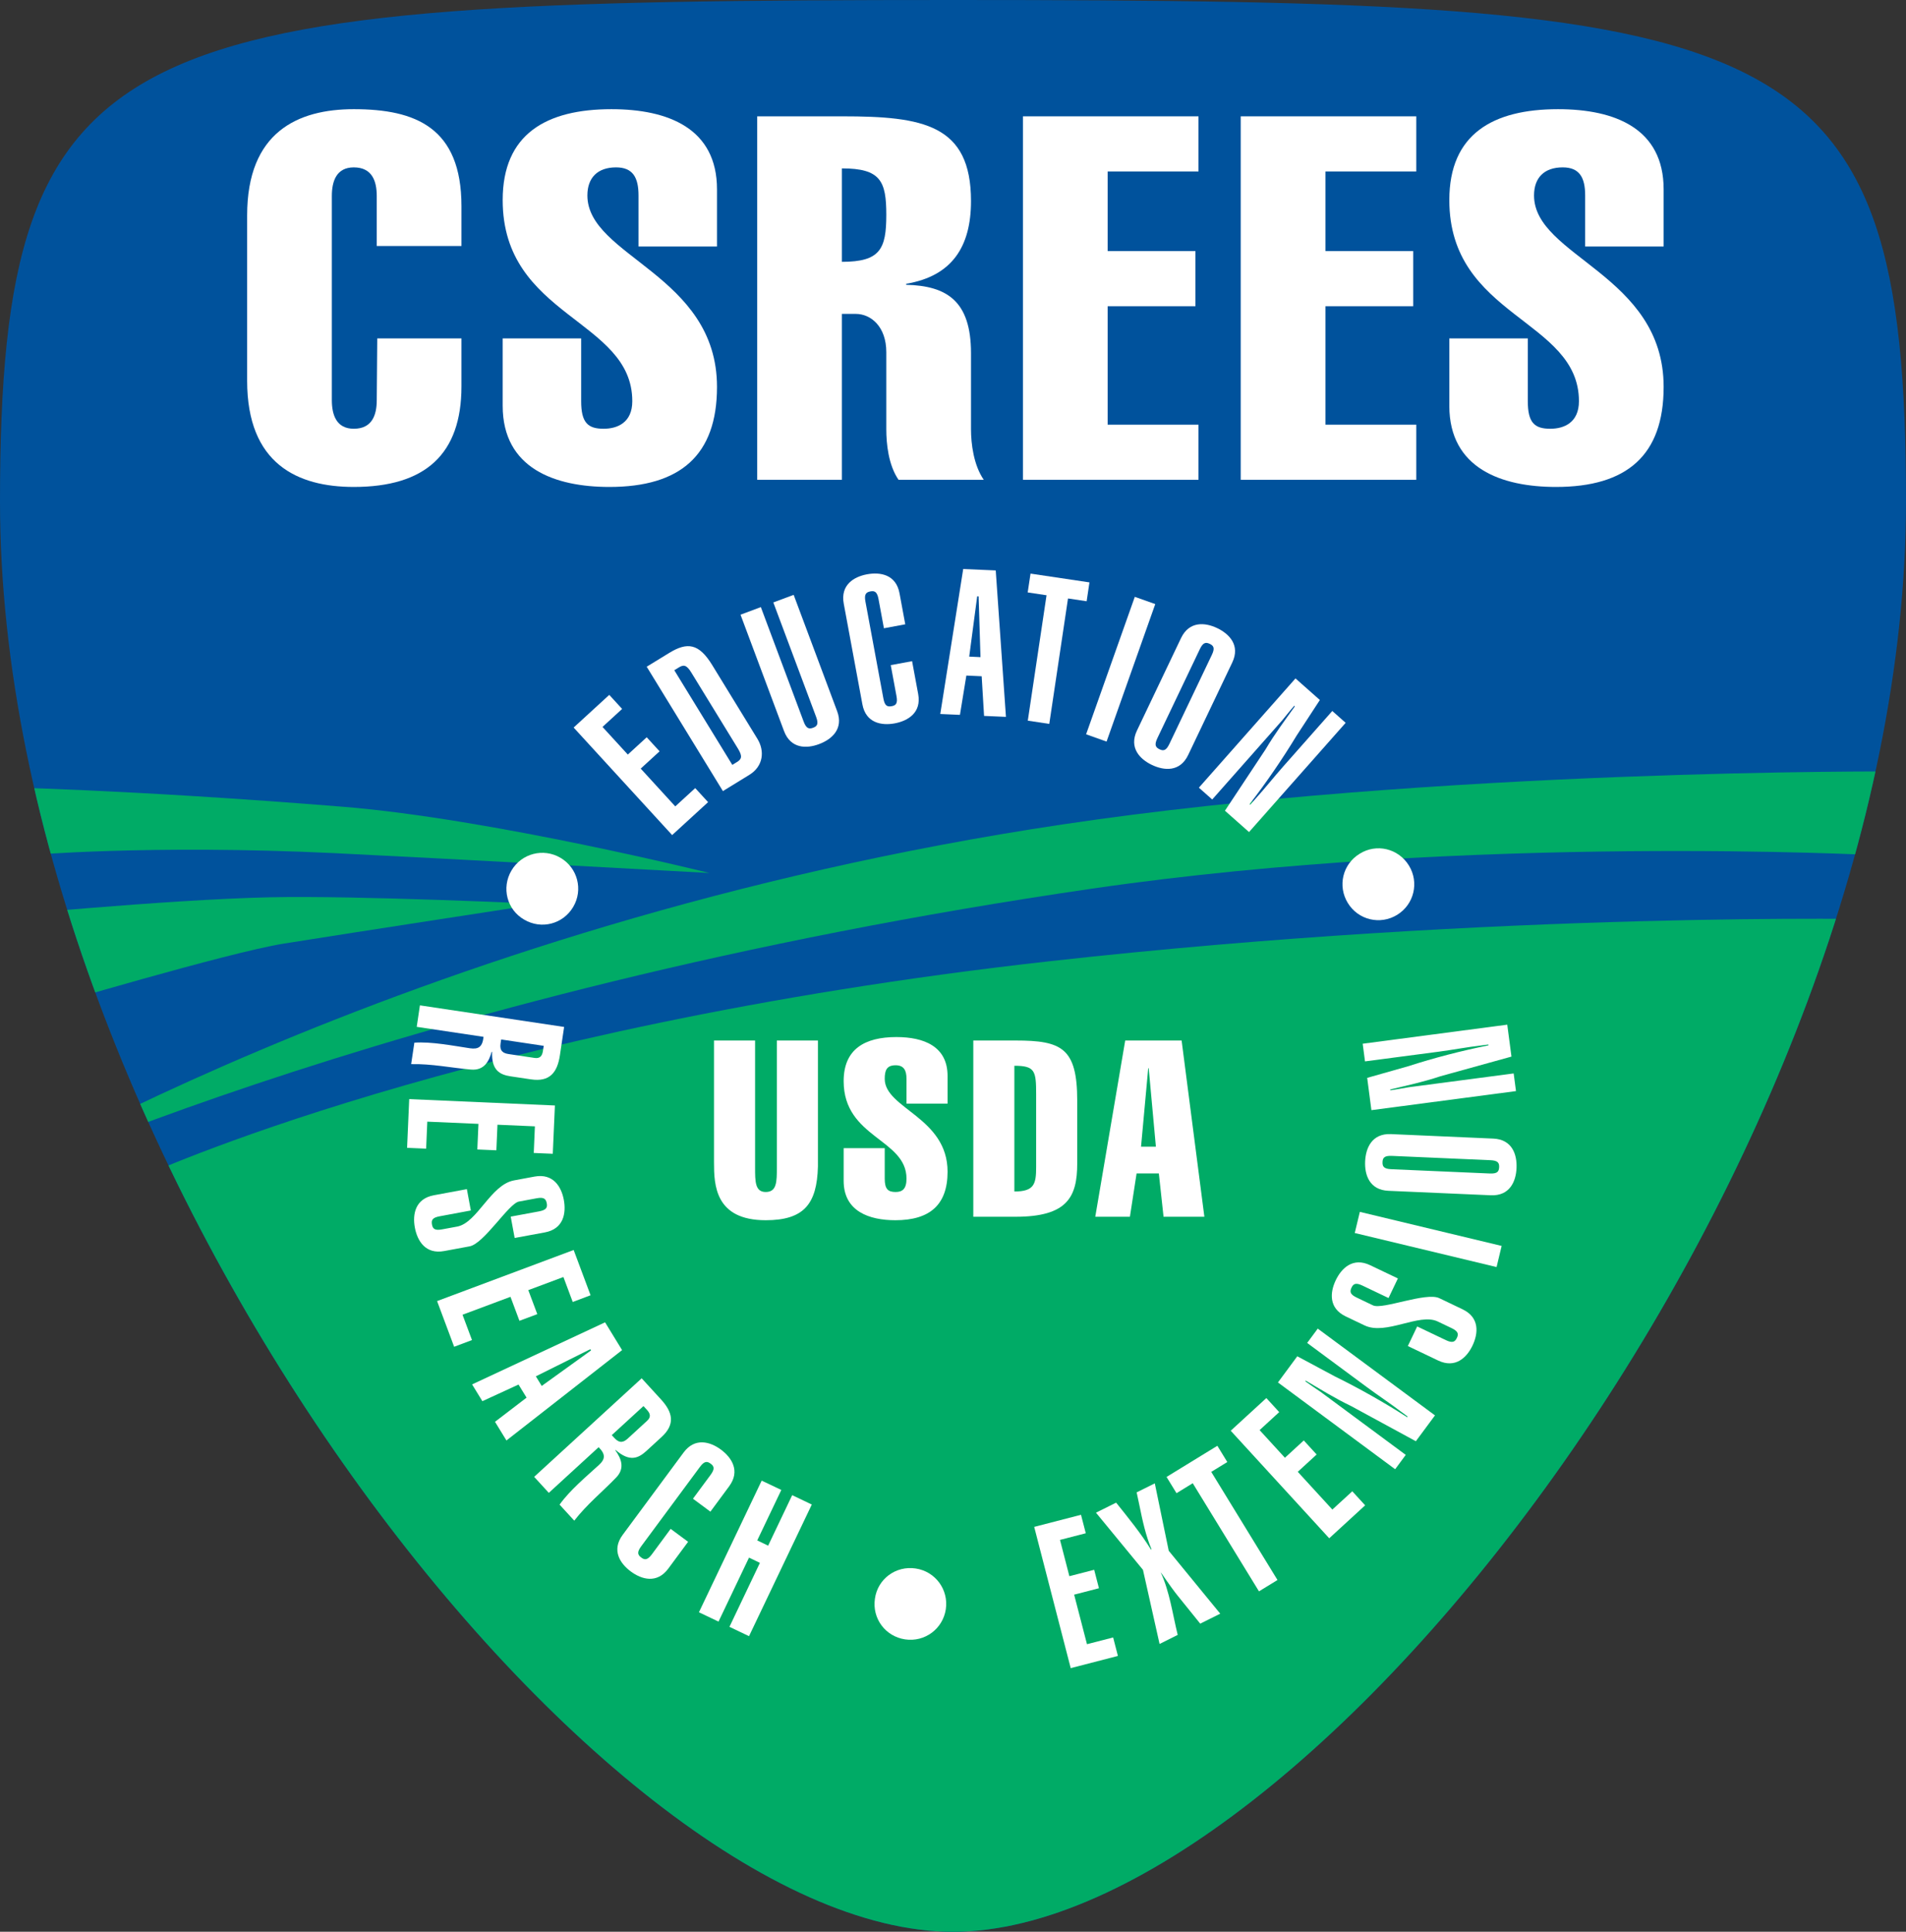 <?xml version="1.0" encoding="utf-8"?>
<!-- Generator: Adobe Illustrator 13.0.0, SVG Export Plug-In . SVG Version: 6.00 Build 14948)  -->
<!DOCTYPE svg PUBLIC "-//W3C//DTD SVG 1.1//EN" "http://www.w3.org/Graphics/SVG/1.1/DTD/svg11.dtd">
<svg version="1.1" id="Layer_1" xmlns="http://www.w3.org/2000/svg" xmlns:xlink="http://www.w3.org/1999/xlink" x="0px" y="0px"
	 width="710.707px" height="720px" viewBox="0 0 710.707 720" enable-background="new 0 0 710.707 720" xml:space="preserve">
<rect x="0" y="0" width="710.707" height="720" fill="#333333" stroke="none"/>
<g>
	<defs>
		<path id="SVGID_1_" d="M0,186.961C0,9.285,44.42,0,355.365,0c310.928,0,355.342,8.957,355.342,186.961
			C710.707,431.279,488.613,720,355.365,720C222.098,720,0,431.264,0,186.961z"/>
	</defs>
	<use xlink:href="#SVGID_1_"  overflow="visible" fill="#00529C"/>
	<clipPath id="SVGID_2_">
		<use xlink:href="#SVGID_1_"  overflow="visible"/>
	</clipPath>
	<g clip-path="url(#SVGID_2_)">
		<path fill="#00AB66" d="M707.053,287.539c0,0-171.574-1.084-310.928,19.752C148.523,344.295-16.818,447.955-16.818,447.955
			s157.258-77.979,424.455-116.809c141.486-20.566,292.844-12.34,292.844-12.34L707.053,287.539z"/>
		<path fill="#00AB66" d="M52.277,438.898c0,0,120.975-56.273,338.906-80.609c169.455-18.922,312.584-15.637,312.584-15.637
			s-73.209,237.73-125.855,291.199C525.26,687.318,398.584,738.32,358.277,737.496c-40.309-0.816-194.949-72.379-222.096-106.928
			C109.041,596.01,52.277,438.898,52.277,438.898z"/>
		<path fill="#00AB66" d="M-5.305,341.836c0,0,67.459-6.586,106.117-7.406c32.904-0.697,100.361,2.475,100.361,2.475
			s-69.23,10.611-95.426,14.803c-20.568,3.285-89.662,23.852-89.662,23.852L-5.305,341.836z"/>
		<path fill="#00AB66" d="M-3.654,293.307c0,0,50.174,0.818,131.609,7.393c55.156,4.467,136.545,24.68,136.545,24.68
			s-102.002-5.592-139.832-7.4c-69.098-3.299-115.16,0.828-115.16,0.828L-3.654,293.307z"/>
	</g>
</g>
<path fill="#FFFFFF" d="M209.006,319.725c-6.381-3.756-14.531-1.652-18.291,4.729c-3.807,6.449-1.691,14.611,4.729,18.301
	c6.451,3.797,14.543,1.652,18.299-4.74C217.502,331.643,215.398,323.482,209.006,319.725z"/>
<polygon fill="#FFFFFF" points="264.031,298.973 259.234,293.738 251.793,300.553 238.904,286.471 245.943,280.029 241.143,274.793 
	234.1,281.24 224.66,270.938 231.977,264.23 227.182,258.992 213.896,271.168 250.629,311.246 "/>
<path fill="#FFFFFF" d="M269.557,294.854l9.82-6.029c5.346-3.268,5.777-8.994,3.059-13.426l-16.84-27.467
	c-4.979-8.143-9.283-8.729-16.117-4.539l-8.336,5.104L269.557,294.854z M251.428,249.805l1.635-0.998
	c1.75-1.08,2.885-1.139,4.709,1.854l17.406,28.381c1.836,2.996,1.271,3.98-0.492,5.047l-1.621,1L251.428,249.805z"/>
<path fill="#FFFFFF" d="M288.354,224.537l15.977,42.699c0.961,2.578,0.383,3.445-1.115,4.002c-1.576,0.586-2.578,0.307-3.539-2.26
	l-15.971-42.701l-7.578,2.834l16.207,43.336c2.486,6.662,8.43,6.645,13.08,4.893c4.723-1.76,9.217-5.643,6.729-12.291
	l-16.203-43.338L288.354,224.537z"/>
<path fill="#FFFFFF" d="M337.553,232.688l-2.141-11.562c-1.297-6.99-7.15-7.986-12.111-7.074c-4.883,0.902-9.979,3.941-8.688,10.93
	l6.957,37.539c1.289,6.977,7.15,7.996,12.033,7.094c4.947-0.922,10.062-3.969,8.766-10.945l-2.27-12.238l-7.959,1.471l2.145,11.564
	c0.502,2.699-0.211,3.461-1.797,3.748c-1.641,0.307-2.586-0.135-3.084-2.846l-6.709-36.186c-0.498-2.703,0.223-3.449,1.867-3.76
	c1.572-0.297,2.514,0.145,3.016,2.855l2.018,10.889L337.553,232.688z"/>
<path fill="#FFFFFF" d="M361.4,244.732l2.977-22.486l0.529,0.023l0.697,22.654L361.4,244.732z M350.607,266.121l7.334,0.32
	l2.393-14.646l5.715,0.256l0.889,14.783l8.158,0.355l-3.807-54.58l-12.129-0.527L350.607,266.121z"/>
<polygon fill="#FFFFFF" points="384.264,213.793 383.205,220.807 390.232,221.863 383.244,268.604 391.254,269.807 398.238,223.057 
	405.189,224.096 406.234,217.068 "/>
<polygon fill="#FFFFFF" points="412.615,276.4 430.771,225.152 423.143,222.451 404.984,273.688 "/>
<path fill="#FFFFFF" d="M447.4,241.934c1.184-2.48,2.201-2.664,3.717-1.941c1.455,0.691,1.945,1.605,0.758,4.082l-15.842,33.217
	c-1.184,2.48-2.205,2.672-3.654,1.982c-1.52-0.721-2.008-1.637-0.828-4.123L447.4,241.934z M423.949,272.285
	c-3.057,6.422,1.088,10.678,5.57,12.812c4.551,2.17,10.463,2.709,13.527-3.701l16.432-34.455c3.061-6.412-1.084-10.67-5.641-12.844
	c-4.477-2.131-10.387-2.672-13.455,3.729L423.949,272.285z"/>
<path fill="#FFFFFF" d="M483.057,252.859l-36.021,40.723l4.977,4.4l26.105-29.512c1.459-1.77,2.912-3.645,4.479-5.412l0.232,0.201
	c-3.74,5.258-7.439,10.141-10.922,16.031l-15.154,22.883l8.984,7.951l36.025-40.713l-4.979-4.414l-18.318,20.705
	c-3.49,3.947-6.805,8.146-10.354,12.051l-1.92,2.172l-0.232-0.201c6.27-8.121,12.227-16.818,17.539-25.578l8.652-13.24
	L483.057,252.859z"/>
<path fill="#FFFFFF" d="M520.953,340.984c6.314-3.863,8.285-12.053,4.412-18.367c-3.91-6.381-12.107-8.352-18.377-4.408
	c-6.383,3.898-8.281,12.051-4.41,18.361C506.443,342.898,514.641,344.857,520.953,340.984z"/>
<path fill="#FFFFFF" d="M155.385,382.719l24.92,3.729c-0.402,3.729-1.863,4.74-5.109,4.256c-6.273-0.939-14.293-2.527-20.689-2.082
	l-1.197,7.998c7.594-0.176,15.076,1.398,22.316,2.025c4.953,0.43,6.729-3.172,7.715-6.641l0.146,0.02
	c-0.258,6.9,2.893,8.533,6.902,9.141l7.623,1.133c6.947,1.035,9.803-2.547,10.764-8.967l1.576-10.572l-53.77-8.047L155.385,382.719z
	 M202.742,389.801l-0.293,1.895c-0.268,1.805-1.057,2.92-3.084,2.619l-9.744-1.455c-1.973-0.301-3.395-1.129-2.973-3.914
	l0.225-1.518L202.742,389.801z"/>
<polygon fill="#FFFFFF" points="151.795,427.812 158.895,428.123 159.33,418.057 178.404,418.885 177.986,428.43 185.082,428.738 
	185.496,419.203 199.451,419.807 199.029,429.73 206.121,430.031 206.912,412.033 152.588,409.658 "/>
<path fill="#FFFFFF" d="M175.564,451.166l-1.477-7.955l-12.311,2.285c-6.982,1.291-7.998,7.145-7.088,12.023
	c0.914,4.949,3.959,10.066,10.941,8.768l9.461-1.75c5.402-0.998,14.586-15.982,18.412-16.695l6.609-1.227
	c2.703-0.504,3.453,0.221,3.77,1.873c0.289,1.572-0.162,2.506-2.863,3.01l-10.582,1.959l1.471,7.955l11.264-2.078
	c6.988-1.293,7.986-7.156,7.072-12.107c-0.904-4.883-3.939-9.986-10.928-8.695l-7.66,1.422c-8.707,1.613-13.686,15.82-21.191,17.213
	l-5.631,1.037c-2.707,0.502-3.463-0.213-3.752-1.789c-0.305-1.65,0.141-2.594,2.844-3.084L175.564,451.166z"/>
<polygon fill="#FFFFFF" points="169.342,501.963 175.996,499.463 172.465,490.025 190.35,483.348 193.686,492.283 200.346,489.805 
	196.992,480.857 210.084,475.965 213.561,485.27 220.211,482.766 213.906,465.893 162.979,484.934 "/>
<path fill="#FFFFFF" d="M199.809,512.984l20.309-10.115l0.277,0.447l-18.396,13.246L199.809,512.984z M176.039,515.996l3.83,6.246
	l13.48-6.199l2.998,4.883l-11.773,9.004l4.268,6.961l43.123-33.68l-6.342-10.352L176.039,515.996z"/>
<path fill="#FFFFFF" d="M204.643,556.412l18.576-17.023c2.643,2.664,2.51,4.439,0.088,6.648c-4.67,4.275-10.955,9.518-14.648,14.768
	l5.471,5.967c4.643-6.008,10.582-10.832,15.625-16.072c3.453-3.58,1.771-7.217-0.314-10.168l0.115-0.104
	c5.207,4.543,8.447,3.121,11.438,0.393l5.688-5.217c5.182-4.74,4.193-9.219-0.199-14.006l-7.217-7.881l-40.088,36.727
	L204.643,556.412z M239.936,524.066l1.297,1.416c1.238,1.344,1.602,2.65,0.088,4.047l-7.256,6.66
	c-1.475,1.334-3.004,1.922-4.914-0.164l-1.037-1.127L239.936,524.066z"/>
<path fill="#FFFFFF" d="M264.895,563.416l6.986-9.449c4.23-5.705,0.973-10.678-3.074-13.686c-3.988-2.943-9.699-4.602-13.92,1.105
	l-22.707,30.689c-4.232,5.713-0.973,10.678,3.016,13.629c4.043,3.002,9.756,4.66,13.984-1.047l7.402-10.002l-6.508-4.82
	l-6.988,9.463c-1.643,2.199-2.68,2.199-3.965,1.232c-1.359-1.002-1.668-1.984-0.033-4.197l21.896-29.584
	c1.635-2.203,2.668-2.203,4.016-1.201c1.297,0.949,1.605,1.941-0.027,4.15l-6.586,8.904L264.895,563.416z"/>
<polygon fill="#FFFFFF" points="267.92,604.398 279.291,580.551 283.355,582.504 271.996,606.348 279.291,609.83 302.703,560.764 
	295.393,557.273 286.422,576.098 282.357,574.139 291.334,555.332 284.018,551.855 260.617,600.92 "/>
<path fill="#FFFFFF" d="M352.674,599.797c1.092-7.336-3.914-14.102-11.244-15.197c-7.4-1.107-14.172,3.902-15.186,11.234
	c-1.107,7.412,3.908,14.1,11.24,15.193C344.809,612.125,351.576,607.113,352.674,599.797z"/>
<polygon fill="#FFFFFF" points="416.846,617.193 415.068,610.311 405.312,612.822 400.525,594.355 409.771,591.961 407.996,585.088 
	398.746,587.473 395.25,573.949 404.863,571.469 403.084,564.586 385.631,569.098 399.246,621.74 "/>
<path fill="#FFFFFF" d="M439.141,609.359c-1.928-7.826-2.984-16.088-6.357-23.363c0.035-0.1,3.576,5.295,6.314,8.705l8.443,10.463
	l7.461-3.717l-19.205-23.441l-5.197-25.135l-6.768,3.363l1.084,5.096c1.102,5.432,2.281,10.9,4.461,16.127l-0.199,0.096
	c-3.855-6.188-8.459-11.824-12.996-17.492l-7.516,3.742l17.52,21.295l6.193,27.635L439.141,609.359z"/>
<polygon fill="#FFFFFF" points="434.982,550.48 438.695,556.537 444.748,552.826 469.445,593.123 476.35,588.896 451.648,548.596 
	457.635,544.926 453.926,538.869 "/>
<polygon fill="#FFFFFF" points="509.035,561.061 504.242,555.832 496.809,562.637 483.912,548.568 490.947,542.119 486.15,536.879 
	479.115,543.332 469.68,533.023 476.992,526.318 472.197,521.08 458.906,533.258 495.641,573.342 "/>
<path fill="#FFFFFF" d="M476.518,515.264l43.705,32.344l3.949-5.346l-31.678-23.439c-1.885-1.299-3.881-2.586-5.785-3.99
	l0.189-0.238c5.559,3.256,10.75,6.525,16.916,9.473l24.125,13.104l7.135-9.631l-43.711-32.342l-3.953,5.336l22.225,16.439
	c4.234,3.133,8.711,6.066,12.906,9.268l2.334,1.721l-0.184,0.248c-8.627-5.537-17.809-10.707-27.006-15.232l-13.957-7.469
	L476.518,515.264z"/>
<path fill="#FFFFFF" d="M528.439,494.389l-3.486,7.307l11.301,5.393c6.41,3.055,10.68-1.088,12.812-5.568
	c2.174-4.557,2.709-10.465-3.709-13.521l-8.68-4.152c-4.971-2.355-21.191,4.367-24.709,2.689l-6.062-2.9
	c-2.494-1.172-2.674-2.201-1.955-3.707c0.686-1.457,1.596-1.955,4.09-0.764l9.711,4.633l3.492-7.305l-10.342-4.928
	c-6.412-3.066-10.678,1.076-12.844,5.631c-2.141,4.479-2.676,10.4,3.738,13.457l7.029,3.352c7.994,3.816,20.363-4.756,27.258-1.469
	l5.166,2.469c2.492,1.182,2.686,2.199,1.99,3.65c-0.719,1.514-1.633,2.01-4.121,0.828L528.439,494.389z"/>
<polygon fill="#FFFFFF" points="559.928,464.375 507.055,451.689 505.162,459.562 558.043,472.256 "/>
<path fill="#FFFFFF" d="M518.762,435.781c-2.748-0.123-3.314-0.99-3.248-2.676c0.07-1.594,0.721-2.408,3.473-2.287l36.771,1.607
	c2.738,0.119,3.314,0.98,3.244,2.586c-0.074,1.684-0.729,2.488-3.469,2.371L518.762,435.781z M555.867,445.496
	c7.1,0.32,9.404-5.17,9.615-10.133c0.223-5.033-1.598-10.682-8.686-10.992l-38.148-1.672c-7.096-0.295-9.402,5.17-9.621,10.205
	c-0.213,4.961,1.594,10.621,8.697,10.93L555.867,445.496z"/>
<path fill="#FFFFFF" d="M511.369,413.773l53.91-7.104l-0.865-6.582l-39.066,5.139c-2.264,0.375-4.586,0.836-6.932,1.146
	l-0.051-0.299c6.277-1.52,12.275-2.775,18.766-4.941l26.459-7.32l-1.568-11.902l-53.906,7.104l0.863,6.582l27.42-3.604
	c5.223-0.682,10.479-1.693,15.715-2.307l2.873-0.373l0.039,0.307c-10.057,2.018-20.25,4.662-30.016,7.805l-15.217,4.314
	L511.369,413.773z"/>
<path fill="#FFFFFF" d="M172.068,126.127v17.887c0,25.303-13.51,37.48-40.146,37.48c-20.932,0-39.768-8.561-39.768-39.574V80.271
	c0-31.014,18.836-39.576,39.768-39.576c23.021,0,40.146,6.85,40.146,36.152v14.84h-31.586V73.041c0-5.518-1.713-10.654-8.561-10.654
	c-6.471,0-8.184,5.137-8.184,10.654v76.109c0,5.518,1.713,10.654,8.184,10.654c6.848,0,8.561-5.137,8.561-10.654l0.189-23.023
	H172.068z"/>
<path fill="#FFFFFF" d="M238.09,91.877V72.85c0-6.658-2.094-10.463-8.373-10.463c-6.85,0-10.693,3.805-10.693,10.463
	c0,22.834,48.33,29.494,48.33,71.354c0,25.496-13.699,37.291-40.146,37.291c-20.17,0-39.768-6.85-39.768-30.25v-25.117h29.264
	v23.404c0,7.99,2.473,10.273,8.371,10.273c5.137,0,10.693-2.283,10.693-10.273c0-30.635-48.328-31.207-48.328-74.967
	c0-24.547,16.172-33.869,40.529-33.869c21.309,0,39.385,7.23,39.385,29.873v21.309H238.09z"/>
<path fill="#FFFFFF" d="M313.928,62.766c14.461,0,16.555,4.758,16.555,17.316c0,12.748-2.283,17.504-16.555,17.504V62.766z
	 M313.928,178.832v-61.838h5.137c5.709,0,11.418,4.758,11.418,14.27v28.73c0,5.328,0.762,13.318,4.566,18.838h31.775
	c-3.805-5.52-4.758-13.51-4.758-18.838v-28.35c0-19.408-8.939-25.115-24.164-25.496v-0.381
	c17.127-2.854,24.164-13.891,24.164-30.824c0-28.541-17.885-31.584-47.949-31.584h-31.773v135.473H313.928z"/>
<path fill="#FFFFFF" d="M381.434,178.832V43.359h65.453v20.549H413.02V93.59h32.729v20.549H413.02v44.143h33.867v20.551H381.434z"/>
<path fill="#FFFFFF" d="M462.641,178.832V43.359h65.453v20.549h-33.867V93.59h32.725v20.549h-32.725v44.143h33.867v20.551H462.641z"
	/>
<path fill="#FFFFFF" d="M591.072,91.877V72.85c0-6.658-2.094-10.463-8.369-10.463c-6.854,0-10.695,3.805-10.695,10.463
	c0,22.834,48.328,29.494,48.328,71.354c0,25.496-13.701,37.291-40.146,37.291c-20.168,0-39.768-6.85-39.768-30.25v-25.117h29.264
	v23.404c0,7.99,2.477,10.273,8.375,10.273c5.137,0,10.691-2.283,10.691-10.273c0-30.635-48.33-31.207-48.33-74.967
	c0-24.547,16.176-33.869,40.529-33.869c21.309,0,39.385,7.23,39.385,29.873v21.309H591.072z"/>
<g>
	<path fill="#FFFFFF" d="M304.988,434.777c-0.369,13.932-5.166,20.02-19.465,20.02c-18.912,0-19.283-13.193-19.283-21.496v-45.48
		h15.316v47.328c0,5.256,0,9.129,3.967,9.129c4.15,0,4.15-3.873,4.15-9.129V387.82h15.314V434.777z"/>
	<path fill="#FFFFFF" d="M338.016,411.344v-9.225c0-3.229-1.016-5.076-4.059-5.076c-3.32,0-4.061,1.848-4.061,5.076
		c0,11.068,23.432,14.301,23.432,34.596c0,12.361-6.641,18.082-19.465,18.082c-9.779,0-19.281-3.322-19.281-14.668v-12.182h15.314
		v11.35c0,3.875,1.199,4.98,4.061,4.98c2.488,0,4.059-1.105,4.059-4.98c0-14.854-23.434-15.129-23.434-36.348
		c0-11.902,7.844-16.42,19.652-16.42c10.332,0,19.094,3.504,19.094,14.484v10.33H338.016z"/>
	<path fill="#FFFFFF" d="M378.234,397.227c7.754,0,8.121,1.939,8.121,10.703v27.031c0,6.273-0.645,9.133-8.121,9.133V397.227z
		 M362.922,453.506h15.775c19.283,0,22.975-7.381,22.975-19.836v-23.434c0-19.65-5.812-22.416-22.975-22.416h-15.775V453.506z"/>
	<path fill="#FFFFFF" d="M425.469,427.395l2.676-29.244h0.186l2.676,29.244H425.469z M419.566,387.82l-11.162,65.686h12.916
		l2.49-16.145h8.301l1.754,16.145h15.221L440.6,387.82H419.566z"/>
</g>
</svg>
